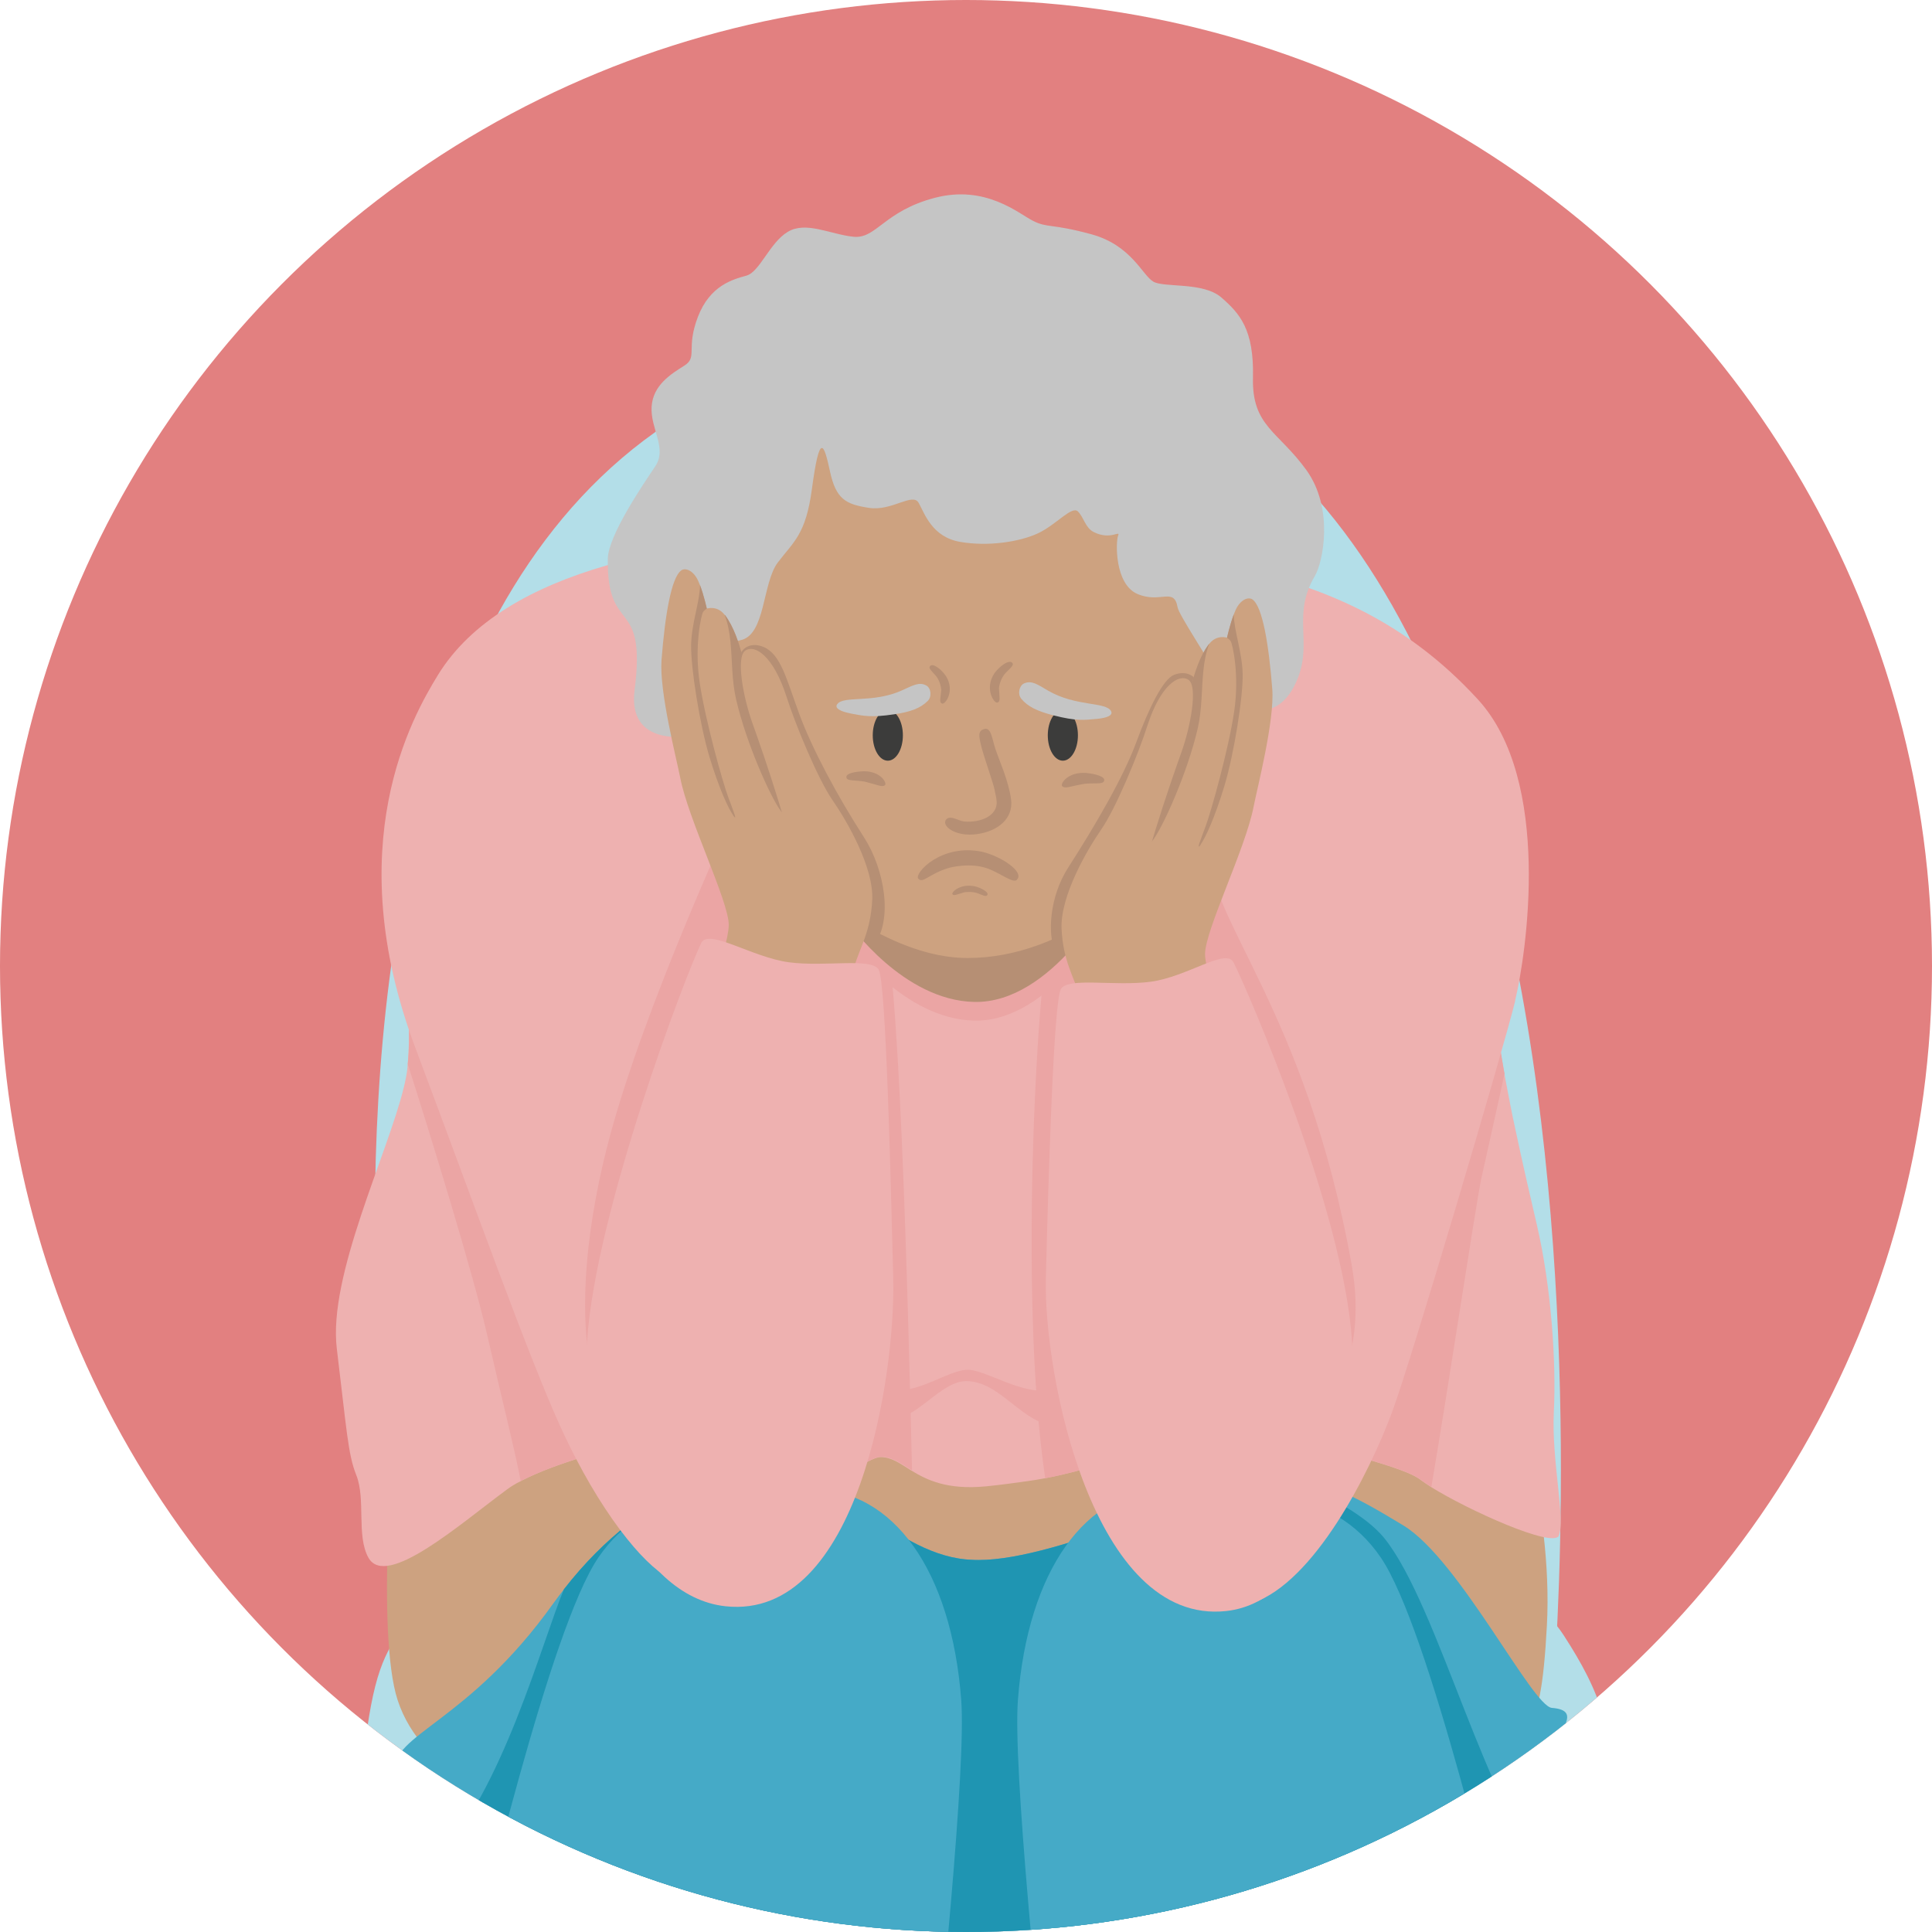 <?xml version="1.0" encoding="UTF-8"?> <svg xmlns="http://www.w3.org/2000/svg" xmlns:xlink="http://www.w3.org/1999/xlink" id="Laag_2" data-name="Laag 2" viewBox="0 0 150 150"><defs><style> .cls-1 { fill: none; } .cls-2 { fill: #3c3c3b; } .cls-3 { fill: #eeb1b0; } .cls-4 { fill: #e28080; } .cls-5 { fill: #a1d5e2; } .cls-6 { fill: #eba5a4; } .cls-7 { fill: #b68f74; } .cls-8 { fill: #b3dee8; } .cls-9 { fill: #c5c5c5; } .cls-10 { fill: #45aac7; } .cls-11 { fill: #cda280; } .cls-12 { fill: #e3bcab; } .cls-13 { fill: #1f95b2; } .cls-14 { clip-path: url(#clippath); } </style><clipPath id="clippath"><circle class="cls-1" cx="75" cy="75" r="75"></circle></clipPath></defs><g id="Illustratie_1" data-name="Illustratie 1"><g class="cls-14"><rect class="cls-4" x="-14.13" y="-15.51" width="167.95" height="171.6"></rect><g><path class="cls-8" d="M31.62,125.83S13.33,26.3,75.34,26.46c55.14.14,45.14,106.16,45.14,106.16l-88.86-6.79Z"></path><path class="cls-5" d="M48.98,159.16s4.02,43.01,5.53,46.03,12.58,7.29,25.66,7.04c13.08-.25,22.89-6.54,24.9-9.56s1.51-63.64,1.51-63.64l-57.6,20.12Z"></path><path class="cls-8" d="M31.62,125.83c-1.89,2.64-2.64,4.15-3.4,10.56s0,7.92.75,10.19.38,3.4,1.51,7.17,13.2,20.11,44.52,21.51c39.62,1.76,44.77-25.53,46.66-26.66s2.87-3.84,3.27-7.29c.75-6.54-.75-10.06-3.52-14.34s-8.68-5.66-8.68-5.66l-81.12,4.53Z"></path><path class="cls-11" d="M30.62,110.86s-1.45,15.91.25,21.13c1.92,5.9,8.8,7.8,8.8,7.8,0,0,70.34,1.2,74.2-1.7,4.53-3.4,5.72-2.33,6.23-11.88s-3.02-19.43-3.02-19.43l-47.98-14.78-38.48,18.86Z"></path><path class="cls-10" d="M121.61,142.24c.24.71-.35,2-1.21,3.35-1.22,1.9-3.01,3.91-3.88,4.57-1.51,1.14-25.65,6.79-30.18,7.17-4.52.37-6.03,0-10.37.19-.1,0-.21,0-.33,0-5.12-.08-29.06-5.72-35.52-7.74-6.61-2.08-3.96-2.26-5.28-4.15-.35-.51-.69-.88-.98-1.2-.82-.87-1.39-1.35-1.67-3.14-.37-2.45-1.33-2.47-1.5-3.77-.38-2.83,5.66-3.77,12.26-13.02.28-.39.55-.75.84-1.11,6.43-8.27,14.01-9.83,17.09-9.83s8.25,6.95,14.09,7.51c.15.01.28.03.43.03,6.03.4,18.21-5.68,22.26-6.23.8-.11,1.54-.14,2.26-.1,3.03.16,5.55,1.55,9.06,3.68,4.33,2.65,9.99,14.04,11.51,14.15,2.45.19.37,1.88.19,3.21-.26,1.88,1.32.94.94,2.64-.37,1.7-.57,2.08,0,3.77Z"></path><path class="cls-13" d="M120.4,145.59c-1.22,1.9-3.01,3.91-3.88,4.57-1.51,1.14-25.65,6.79-30.18,7.17-4.52.37-6.03,0-10.37.19-.1,0-.21,0-.33,0-5.12-.08-29.06-5.72-35.52-7.74-6.61-2.08-3.96-2.26-5.28-4.15-.35-.51-.69-.88-.98-1.2,5.16-5.4,8.16-16.78,9.92-21.04,6.43-8.27,14.01-9.83,17.09-9.83s8.25,6.95,14.09,7.51c.15.01.28.03.43.03,6.03.4,18.21-5.68,22.26-6.23.8-.11,1.54-.14,2.26-.1,3.24,1.3,6.18,2.95,7.55,4.63,4.24,5.22,8.07,21.62,12.93,26.17Z"></path><path class="cls-10" d="M29.36,201.92c-.25,2.71,9.56,6.79,19.12,7.29,9.56.5,18.86-.5,18.86-1.51s8.05-65.65,7.29-75.71-5.28-16.35-11.57-16.35-12.83-.25-16.6,5.28c-3.77,5.53-9.06,28.42-10.56,33.96s-6.29,44.27-6.54,47.04Z"></path><path class="cls-10" d="M124.3,201.92c.25,2.71-9.56,6.79-19.12,7.29-9.56.5-18.86-.5-18.86-1.51s-8.05-65.65-7.29-75.71,5.28-16.35,11.57-16.35,12.83-.25,16.6,5.28,9.06,28.42,10.56,33.96c1.51,5.53,6.29,44.27,6.54,47.04Z"></path><path class="cls-3" d="M121.04,119.23c-.48.98-7.01-1.96-9.92-3.77-.28-.18-.53-.35-.74-.5-.12-.1-.24-.17-.35-.24-.52-.33-1.75-.79-3.42-1.28-.72-.21-1.52-.44-2.4-.66-1.96-.51-4.24-1.02-6.57-1.47-3.68-.71-4.97-3.32-7.92-3.39-7.55-.19-24.34,1.7-29.24,2.07-1.3.1-3.16.36-5.24.74-1.93.35-4.06.8-6.13,1.32-2.28.57-4.49,1.22-6.3,1.9-.85.32-1.61.65-2.26.98-.05.02-.09.05-.13.07-.42.21-.78.43-1.07.65-3.59,2.64-9.38,7.76-10.75,5.28-.94-1.7-.19-4.52-.94-6.41-.65-1.61-.75-3.58-1.51-9.81-.69-5.68,3.96-15.12,5.21-20.32.12-.49.21-.96.26-1.36h0c.01-.14.03-.26.03-.39.46-4.62-.79-9.69-.79-12.45,0-.48.06-.84.15-1.14.5-1.46,2.15-1.23,4.18-4.52,2.1-3.4,59.6,2.07,76.14,7.51,2.76.91,4.38,1.81,4.41,2.68,0,.11,0,.21.01.32,0,.11.01.21.02.31.12,2.35.52,5.15,1.02,7.97h0c.16.87.33,1.72.49,2.56.1.53.21,1.04.32,1.55.62,2.94,1.26,5.67,1.72,7.66,1.14,4.9,1.51,10.75,1.32,14.53s.94,8.49.37,9.62Z"></path><path class="cls-6" d="M116.82,83.31h0c-.8,3.73-1.71,7.68-1.81,8.18-.55,2.78-2.41,15.29-3.88,23.96-.28-.18-.53-.35-.74-.5-.12-.1-.24-.17-.35-.24-.52-.33-1.75-.79-3.42-1.28-.72-.21-1.52-.44-2.4-.66-1.07-1.56-2.24-3.21-4.06-3.55l-.63-.49,11.81-36.7c2.76.91,4.38,1.81,4.41,2.68,0,.11,0,.21.01.32,0,.11.01.21.02.31.12,2.35.52,5.15,1.02,7.97Z"></path><path class="cls-6" d="M52.98,108.46c-1.72.31-2.86,1.83-3.86,3.58-2.28.57-4.49,1.22-6.3,1.9-.85.32-1.61.65-2.26.98-.05.02-.09.05-.13.07-.53-2.74-1.45-6.28-2.58-11.24-1.12-4.92-4.49-15.81-6.19-21.13.46-4.62-.79-9.69-.79-12.45,0-.48.06-.84.15-1.14l14.06.69,7.9,38.72Z"></path><path class="cls-3" d="M117.65,77.67c-.88,3.64-8.05,27.87-9.56,31.94-1.77,4.78-6.04,13.2-10.82,14.84-2.85.98,2.69-13.77.12-14.08-.05,0-.09,0-.14,0-.03,0-.07,0-.11,0-2.6-.04-10.3,3.33-16,4.4-.29.06-.58.1-.86.15-1.42.21-2.7.38-3.73.48-3.02.29-4.6-.5-5.78-1.22-.03-.01-.06-.03-.1-.06-.83-.52-1.47-.99-2.3-.99-.69,0-2.54,1.23-4.78,2.81-4.34,3.05-10.14,7.37-11.74,6.52-1.89-1-5.28-5.03-8.27-11.54-2.49-5.42-6.67-17.15-11.34-29.59-5.91-15.72-.24-25.66,1.76-28.92,10.19-16.6,55.71-9.81,62.25-8.3,6.54,1.51,12.83,4.02,18.49,10.19,5.79,6.3,3.77,19.75,2.89,23.4Z"></path><path class="cls-6" d="M70.8,114.15s-.06-.03-.1-.06c-.83-.52-1.47-.99-2.3-.99-.69,0-2.54,1.23-4.78,2.81-4.34-.13-9.96-.6-10.86-2.16-.29-.5-5.93-4.45-6.54-5.91-1.64-5.91-.47-13.66,1.13-19.62,2.77-10.31,9.57-24.93,9.57-24.93l9.17,1.04s1.11,4.95,2.39,7.17c1.3,2.25,2,28.51,2.33,42.65Z"></path><path class="cls-6" d="M102.55,113.51c-2.37,1.86-2.58-2.83-5.15-3.14-.05,0-.09,0-.14,0-.03,0-.07,0-.11,0-2.6-.04-10.3,3.33-16,4.4-2.15-14.41-.51-40.56.52-43.24.92-2.4,2.73-6.79,2.73-6.79,0,0,5.48,3.21,8.18,5.45.28.24,1.32-3.86,1.42-4.07h0c-.37,5.03,7.42,12.33,10.94,32.07,1.38,7.76-2.26,10.55-2.39,15.34Z"></path><path class="cls-6" d="M68.6,110.37c2.64,0,4.4-3.25,6.54-3.14,2.64.13,4.15,3.27,6.92,3.52,1.51.14,1.76-3.52-.38-2.89s-5.28-1.63-6.67-1.51c-1.47.13-3.4,1.63-5.53,1.63s-2.41,2.39-.88,2.39Z"></path><path class="cls-6" d="M65.96,73.2s4.15,5.92,9.68,6.04c6.04.13,10.56-8.3,10.56-8.3l-5.41-2.52-15.34,2.64.5,2.14Z"></path><path class="cls-7" d="M65.96,71.75s4.15,5.92,9.68,6.04c6.04.13,10.56-8.3,10.56-8.3l-5.41-2.52-15.34,2.64.5,2.14Z"></path><path class="cls-11" d="M95.77,50.2c0,5.26-1.65,10.2-4.3,14.22-2.74,4.18-6.57,7.36-10.74,8.91-1.82.68-3.71,1.05-5.61,1.05s-3.94-.53-6.03-1.5c-3.57-1.64-7.17-4.55-9.79-8.26-1.17-1.64-2.14-3.44-2.83-5.35-.88-2.46-1.43-5.1-1.54-7.85-.03-.4-.03-.8-.03-1.21,0-13.11,9.15-23.74,20.44-23.74s20.43,10.63,20.43,23.74Z"></path><ellipse class="cls-2" cx="82.52" cy="57.09" rx="1.17" ry="1.97"></ellipse><ellipse class="cls-2" cx="68.93" cy="57.09" rx="1.17" ry="1.97"></ellipse><path class="cls-7" d="M78.94,68.31c.65-.59-1.21-1.84-2.7-2.18-3.19-.66-5.27,1.69-4.95,2.08.35.43.82-.36,2.36-.82.12-.04,1.76-.46,3.11.07.95.37,1.89,1.12,2.18.86Z"></path><path class="cls-7" d="M76.63,69.52c.23-.21-.43-.59-.96-.71-1.14-.23-1.83.48-1.72.62.12.15.36,0,.91-.15.04-.01.61-.1,1.09.09.34.13.57.25.67.16Z"></path><path class="cls-7" d="M78.62,51.5c-.22-.37-1.03.23-1.42.78-.79,1.21-.01,2.34.23,2.27.27-.07.16-.41.13-1.13,0-.06.09-.75.56-1.22.33-.33.59-.54.5-.71Z"></path><path class="cls-7" d="M72.19,51.74c.22-.33.94.26,1.28.79.68,1.16-.09,2.17-.32,2.1-.25-.08-.13-.39-.07-1.05,0-.05-.05-.7-.46-1.16-.29-.32-.53-.53-.43-.68Z"></path><path class="cls-7" d="M65.73,60.4c-.15-.37.74-.5,1.35-.52,1.3,0,1.81.92,1.63,1.08-.2.18-.6-.03-1.22-.18-.38-.1-.38-.12-1.01-.17-.42-.03-.69-.04-.76-.21Z"></path><path class="cls-7" d="M85.71,60.66c.19-.38-.75-.59-1.41-.65-1.39-.09-2.01.84-1.83,1.03.2.21.64.02,1.32-.11.41-.07.41-.1,1.09-.11.45,0,.74.01.83-.16Z"></path><path class="cls-9" d="M72.02,54.43c-.56.55-1.3.84-2.61,1.03-1.74.26-2.35.13-3.34-.06l-.08-.02c-.72-.14-1.2-.39-1-.69.25-.37.95-.37,1.88-.43.9-.05,2.03-.15,3.16-.66.85-.38,1.34-.69,1.9-.37.36.2.43.88.09,1.2Z"></path><path id="Wenkbrauw_L" data-name="Wenkbrauw L" class="cls-9" d="M86.27,55.22c-.42-.76-2.71-.33-4.9-1.6-.81-.47-1.26-.82-1.86-.56-.38.17-.52.82-.22,1.19.5.6,1.21.96,2.5,1.29,1.76.45,2.36.37,3.41.27.73-.07,1.24-.27,1.06-.59Z"></path><g><path class="cls-11" d="M92.83,52.46c.51.42,1.49.83,2.52.87,5.74.22,6.37-8.08,2.5-10.23-1.13-.63-2.92-.34-3.7-.01-1.44.61-6.52,6.98-1.32,9.37Z"></path><path class="cls-12" d="M98.39,46.4c-.23.15-.93-.51-1.46-.54-.6-.03-1.17.07-1.74.72s-.97.94-1.25.77c-.42-.26-.2-2.27,1.67-2.67s3.34,1.37,2.78,1.72Z"></path></g><g><path class="cls-11" d="M57.64,52.46c-.51.42-1.49.83-2.52.87-5.74.22-6.37-8.08-2.5-10.23,1.13-.63,2.92-.34,3.7-.01,1.44.61,6.52,6.98,1.32,9.37Z"></path><path class="cls-12" d="M52.07,46.4c.23.15.93-.51,1.46-.54.6-.03,1.17.07,1.74.72s.97.94,1.25.77c.42-.26.2-2.27-1.67-2.67s-3.34,1.37-2.78,1.72Z"></path></g><path class="cls-9" d="M53.41,57.16c1.41-1.51,2.08-7.07,4.06-7.45s1.7-4.43,2.92-6.04,2.17-2.17,2.64-5.66c.61-4.55.94-3.58,1.41-1.41s1.23,2.55,3.02,2.83,3.4-1.23,3.87-.38,1.04,2.64,3.21,3.02,4.62,0,6.04-.66,2.64-2.17,3.11-1.7.57,1.27,1.23,1.6c1.32.66,2.08-.19,1.89.28s-.28,3.77,1.51,4.53,2.83-.57,3.11,1.04c.1.57,2.37,3.97,2.83,4.9,1.7,3.49,5,4.43,6.51.57,1.12-2.87-.47-4.9,1.32-7.92.61-1.03,1.51-5.19-.66-8.21s-4.24-3.4-4.15-7.17-1.04-5-2.45-6.23-4.43-.75-5.28-1.23-1.7-2.83-4.81-3.68-3.4-.47-4.53-1.04-3.68-2.83-7.64-1.79c-3.96,1.04-4.53,3.21-6.32,3.02s-3.68-1.23-5.09-.38-2.17,3.11-3.21,3.4-2.83.75-3.77,3.21,0,3.11-1.04,3.77-2.45,1.51-2.55,3.21,1.23,3.21.28,4.62-3.65,5.37-3.68,7.17c-.09,6.04,3.02,2.82,2.08,10.19-.57,4.43,4.15,3.58,4.15,3.58Z"></path><path class="cls-7" d="M73.41,63.72c-.23.45.8,1.27,2.45,1.04s2.83-1.23,2.64-2.69-.94-3.07-1.23-3.96c-.26-.83-.33-1.65-.85-1.51s-.42.57-.24,1.32.97,2.98,1.04,3.4c.09.57.42,1.27-.24,1.89s-1.93.66-2.36.52-.99-.47-1.23,0Z"></path><path class="cls-7" d="M91.47,64.42c-2.74,4.18-5.38,7.92-9.54,9.47-.63-1.38-.43-4.32,1.01-6.54,2.12-3.3,4.29-7.03,5.28-9.72s2.09-4.9,2.92-5.23c.94-.37,1.65.05,1.84.66.1.33-.72,6.05-1.51,11.36Z"></path><path class="cls-7" d="M67.84,73.39c-3.57-1.64-5.92-5.05-8.54-8.77-.88-5.8-1.98-13.36-1.86-13.73.19-.62.9-1.05,1.84-.66,1.35.57,1.78,2.5,2.77,5.19.99,2.69,2.92,6.32,5.05,9.62,1.56,2.44,2.26,6.34.75,8.35Z"></path><g><path class="cls-11" d="M88.55,86.07c1.79.19,6.99-2.59,7.08-2.74.52-.94-2.07-7.42-2.07-9.26s3.15-8.2,3.77-11.44c.29-1.48,1.63-6.67,1.45-9.12-.27-3.45-.75-6.41-1.54-6.97-.31-.22-.95,0-1.32.85-.04.09-.08.19-.12.29-.31.82-.53,1.83-.53,1.83,0,0-.79-.26-1.36.45-.02.02-.03.05-.06.07-1.32,1.79-1.65,4.95-2.12,6.42-.47,1.46-2.83,7.07-4.95,10.8-.08.14-.15.3-.23.47-1.74,4.36.3,18.17,2.01,18.35Z"></path><path class="cls-7" d="M86.53,67.72c1.14-.72,2.59-1.97,3.01-2.53.8-1.09,2.65-5.19,3.45-8.63.35-1.54.29-3.02.44-4.49.07-.69.19-1.38.46-2.1-.02.02-.03.05-.06.07-1.32,1.79-1.65,4.95-2.12,6.42-.47,1.46-2.83,7.07-4.95,10.8-.08.14-.15.3-.23.47Z"></path><path class="cls-11" d="M84.43,84.08s-.25-5.41-.63-6.79-1.26-2.64-1.38-5.16,1.95-6.1,3.08-7.73,2.88-5.85,3.58-8.05c1.01-3.14,2.44-4.07,3.19-3.57s.17,3.63-.55,5.64c-.77,2.14-3.52,10.06-3.27,11.7s4.02,14.34,2.01,15.47-5.79,2.89-6.04-1.51Z"></path><path class="cls-7" d="M93.22,65.56c.37-.52,1.08-2.03,1.84-4.53.75-2.5,1.46-6.93,1.42-8.72-.04-1.67-.68-3.37-.69-4.61-.31.82-.53,1.83-.53,1.83,0,0,.19.08.3.27.12.19.69,2.56.26,5.44-.42,2.88-1.79,7.78-2.22,8.92-.42,1.13-.75,1.93-.37,1.41Z"></path></g><g><path class="cls-11" d="M61.59,83.81c-1.79.19-6.99-2.59-7.08-2.74-.52-.94,2.07-7.42,2.07-9.26s-3.15-8.2-3.77-11.44c-.29-1.48-1.63-6.67-1.45-9.12.27-3.45.75-6.41,1.54-6.97.31-.22.95,0,1.32.85.04.09.08.19.12.29.31.82.53,1.83.53,1.83,0,0,.79-.26,1.36.45.02.02.03.05.06.07,1.32,1.79,1.65,4.95,2.12,6.42.47,1.46,2.83,7.07,4.95,10.8.08.14.15.3.23.47,1.74,4.36-.3,18.17-2.01,18.35Z"></path><path class="cls-7" d="M63.61,65.46c-1.14-.72-2.59-1.97-3.01-2.53-.8-1.09-2.65-5.19-3.45-8.63-.35-1.54-.29-3.02-.44-4.49-.07-.69-.19-1.38-.46-2.1.02.02.03.05.06.07,1.32,1.79,1.65,4.95,2.12,6.42.47,1.46,2.83,7.07,4.95,10.8.08.14.15.3.23.47Z"></path><path class="cls-11" d="M65.71,81.81s.25-5.41.63-6.79,1.26-2.64,1.38-5.16-1.95-6.1-3.08-7.73-2.88-5.85-3.58-8.05c-1.01-3.14-2.44-4.07-3.19-3.57s-.17,3.63.55,5.64c.77,2.14,3.52,10.06,3.27,11.7s-4.02,14.34-2.01,15.47,5.79,2.89,6.04-1.51Z"></path><path class="cls-7" d="M56.92,63.29c-.37-.52-1.08-2.03-1.84-4.53-.75-2.5-1.46-6.93-1.42-8.72.04-1.67.68-3.37.69-4.61.31.82.53,1.83.53,1.83,0,0-.19.08-.3.27-.12.19-.69,2.56-.26,5.44.42,2.88,1.79,7.78,2.22,8.92.42,1.13.75,1.93.37,1.41Z"></path></g><path class="cls-3" d="M54.45,73.2c.57-1.13,3.96,1.13,6.79,1.51s6.41-.38,6.98.57.94,16.41,1.13,23.96-2.7,26.58-13.02,25.47c-6.98-.75-11.32-11.51-10.75-20.56.63-10.04,7.73-28.67,8.87-30.94Z"></path><path class="cls-3" d="M95.76,74.71c-.57-1.13-3.58,1.13-6.41,1.51s-6.41-.38-6.98.57-.98,14.9-1.17,22.45,3.68,26.96,14,25.84c6.98-.75,10.33-11.88,9.77-20.94-.63-10.04-8.07-27.17-9.2-29.43Z"></path></g></g></g></svg> 